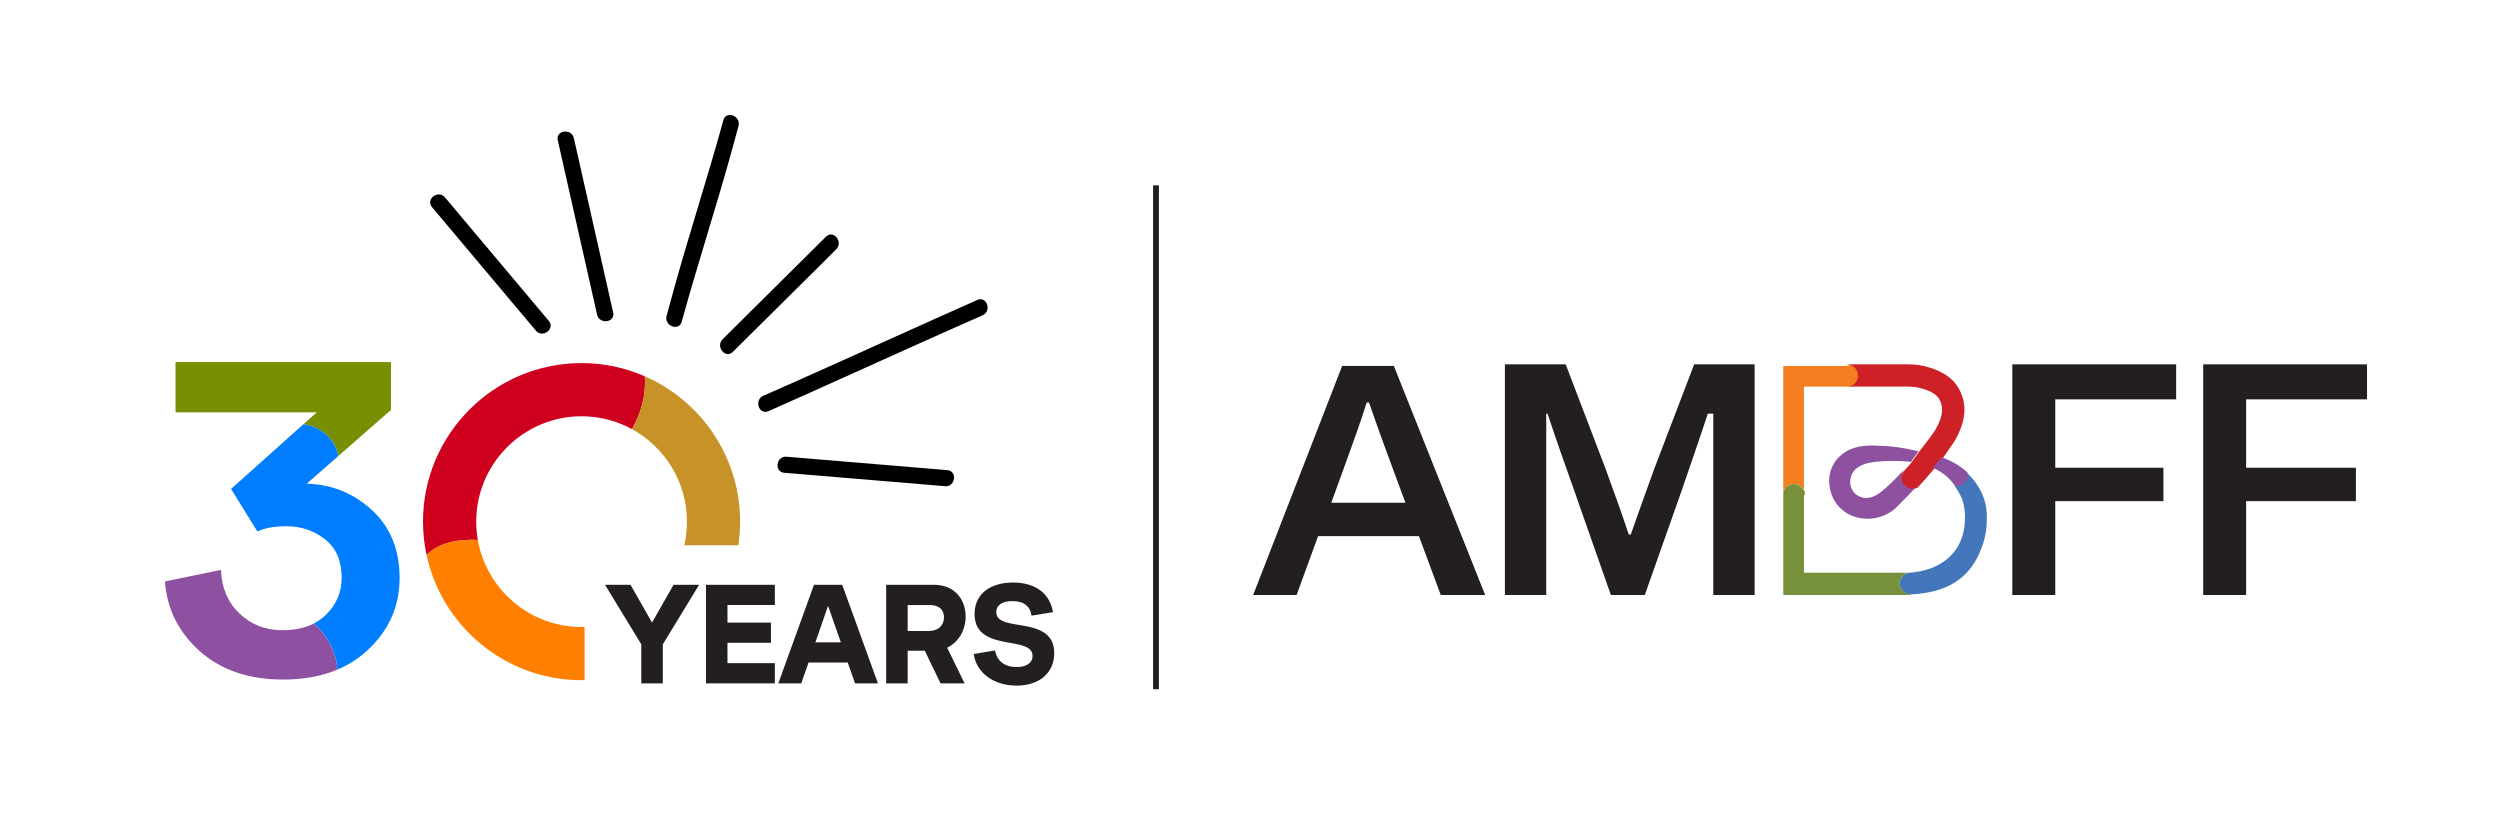 <?xml version="1.0" encoding="UTF-8"?>
<svg id="Layer_1" data-name="Layer 1" xmlns="http://www.w3.org/2000/svg" xmlns:xlink="http://www.w3.org/1999/xlink" viewBox="0 0 1071.43 354.56">
  <defs>
    <style>
      .cls-1 {
        fill: #007eff;
      }

      .cls-2 {
        fill: #4376bb;
      }

      .cls-3 {
        fill: #6f903c;
      }

      .cls-4 {
        fill: #8e51a1;
      }

      .cls-5 {
        fill: none;
      }

      .cls-6 {
        fill: #76903b;
      }

      .cls-7 {
        fill: #231f20;
      }

      .cls-8 {
        fill: #8d51a0;
      }

      .cls-9 {
        fill: #f57f20;
      }

      .cls-10 {
        fill: #dc2227;
      }

      .cls-11 {
        fill: #8c52a0;
      }

      .cls-12 {
        fill: #ce2027;
      }

      .cls-13 {
        fill: #ce001d;
      }

      .cls-14 {
        fill: #778f00;
      }

      .cls-15 {
        fill: #ff8000;
      }

      .cls-16 {
        clip-path: url(#clippath);
      }

      .cls-17 {
        fill: #4476ba;
      }

      .cls-18 {
        fill: #f16223;
      }

      .cls-19 {
        fill: #c79329;
      }
    </style>
    <clipPath id="clippath">
      <rect class="cls-5" x="537.25" y="156.84" width="477.19" height="98.17"/>
    </clipPath>
  </defs>
  <g>
    <path class="cls-14" d="M145,195.43l22.56-19.74v-20.52h-92.34v21.55h60.54l-5.72,5.11c1.58.21,3.13.58,4.58,1.16,5.4,2.4,9.47,6.97,10.39,12.45"/>
    <path class="cls-4" d="M134.52,267.2c-3.73,1.92-8.17,2.89-13.34,2.89-7.39,0-13.58-2.39-18.57-7.18-4.99-4.79-7.63-11.01-7.9-18.67l-24.01,4.93c.82,11.77,5.78,21.72,14.88,29.86,9.1,8.14,21.03,12.21,35.81,12.21,8.78,0,16.52-1.43,23.24-4.26-.53-7.48-4.49-14.83-10.11-19.77"/>
    <path class="cls-1" d="M159.36,218.58c-7.94-7.25-17.24-11.01-27.91-11.29l13.55-11.86c-.91-5.48-4.99-10.05-10.39-12.45-1.45-.58-3-.95-4.58-1.16l-31.01,27.72,11.29,18.26c3.01-1.5,7.18-2.26,12.52-2.26,6.29,0,11.8,1.88,16.52,5.64,4.72,3.76,7.08,9.2,7.08,16.31,0,6.29-2.26,11.63-6.77,16.01-1.52,1.48-3.24,2.7-5.13,3.68,5.62,4.94,9.58,12.29,10.11,19.77,4.91-2.07,9.27-4.88,13.08-8.46,9.03-8.48,13.54-18.74,13.54-30.78s-3.97-21.89-11.9-29.14"/>
    <path class="cls-13" d="M204.78,231.4c-.45-2.55-.69-5.16-.69-7.84,0-24.9,20.26-45.16,45.16-45.16,7.83,0,15.21,2.01,21.63,5.53,3.95-7.12,6.12-14.92,5.44-22.68-8.3-3.62-17.46-5.64-27.08-5.64-37.47,0-67.95,30.48-67.95,67.95,0,4.89.53,9.66,1.52,14.26,5.4-5.37,13.66-6.83,21.97-6.42"/>
    <path class="cls-19" d="M294.4,223.56c0,3.48-.4,6.87-1.15,10.13h23.18c.5-3.31.76-6.69.76-10.13,0-27.84-16.84-51.82-40.87-62.3.67,7.75-1.5,15.56-5.44,22.68,14.01,7.68,23.52,22.56,23.52,39.63Z"/>
    <path class="cls-15" d="M250.52,268.68c-.43.01-.85.04-1.28.04-22.23,0-40.74-16.15-44.46-37.32-8.3-.41-16.56,1.05-21.97,6.42,6.57,30.64,33.85,53.69,66.43,53.69.43,0,.85-.01,1.28-.02v-22.81Z"/>
  </g>
  <g>
    <path class="cls-7" d="M274.85,276.15l-15.56-25.52h10.93l9.22,16.18,9.22-16.18h10.96l-15.56,25.52v16.74h-9.22v-16.74Z"/>
    <path class="cls-7" d="M302.56,250.63h29.52v8.66h-20.3v7.54h18.62v8.66h-18.62v8.72h20.3v8.66h-29.52v-42.25Z"/>
    <path class="cls-7" d="M348.84,250.63h12.11l15.32,42.25h-9.81l-3.15-8.93h-16.79l-3.12,8.93h-9.84l15.29-42.25ZM360.36,275.29l-5.48-15.65-5.42,15.65h10.9Z"/>
    <path class="cls-7" d="M379.79,250.63h20.51c8.87,0,13.55,6.33,13.55,13.64,0,5.78-3.01,10.96-7.93,13.32l7.48,15.29h-10.31l-6.75-14h-7.34v14h-9.22v-42.25ZM398.11,270.43c3.95,0,6.45-2.39,6.45-5.83s-2.33-5.3-5.98-5.3h-9.58v11.14h9.1Z"/>
    <path class="cls-7" d="M417.31,280.3l9.16-1.56c.71,4.48,4.04,7.13,9.22,7.13,4.24,0,6.84-1.8,6.84-4.77,0-3.83-4.45-4.66-9.55-5.57-6.98-1.24-15.32-2.74-15.32-12.38,0-8.54,6.66-13.5,16.5-13.5s15.82,4.92,17.12,12.7l-9.19,1.5c-.53-3.8-3.12-6.25-8.22-6.25-4.15,0-6.89,1.65-6.89,4.71,0,3.8,4.27,4.63,9.28,5.45,7.34,1.21,15.56,2.59,15.56,12.17,0,8.43-6.39,13.91-16.12,13.91s-17.24-5.36-18.39-13.55Z"/>
  </g>
  <path d="M235.19,137.5c-12.98-15.44-25.97-30.88-38.95-46.32-1.85-2.2-3.7-4.4-5.54-6.59-2.87-3.42-8.42.78-5.53,4.21,12.98,15.44,25.97,30.88,38.95,46.32,1.85,2.2,3.7,4.4,5.54,6.59,2.87,3.42,8.42-.78,5.53-4.21"/>
  <path d="M336.15,202.62c20.1,1.68,40.21,3.35,60.31,5.03,2.86.24,5.72.48,8.59.72,4.45.37,5.38-6.52.91-6.89-20.1-1.67-40.21-3.35-60.31-5.03l-8.59-.71c-4.45-.37-5.38,6.52-.91,6.89"/>
  <path d="M314.08,150.8c16.83-16.8,20.31-20.03,37.14-36.82,2.39-2.38,4.78-4.77,7.17-7.15,3.14-3.13-1.22-8.55-4.39-5.39-16.83,16.8-20.31,20.03-37.14,36.82-2.39,2.38-4.78,4.77-7.17,7.15-3.14,3.13,1.22,8.55,4.39,5.39"/>
  <path d="M292.18,137.86c6.26-22.94,15.4-51.15,21.66-74.09.89-3.26,1.78-6.51,2.67-9.77,1.17-4.28-5.31-6.82-6.49-2.5-6.26,22.94-15.4,51.15-21.66,74.09-.89,3.26-1.78,6.51-2.67,9.77-1.17,4.28,5.31,6.82,6.49,2.5"/>
  <path d="M262.78,133.9c-4.91-21.79-9.82-43.57-14.73-65.36-.7-3.11-1.4-6.23-2.11-9.34-.98-4.33-7.88-3.45-6.89.93,4.91,21.79,9.82,43.57,14.73,65.36l2.11,9.34c.98,4.33,7.88,3.45,6.89-.93"/>
  <path d="M329.36,176.21c20.44-9,62.55-28.21,82.98-37.21,2.92-1.29,5.84-2.57,8.76-3.86,4.06-1.79,1.87-8.4-2.24-6.59-20.44,9-62.55,28.21-82.98,37.21-2.92,1.29-5.84,2.57-8.76,3.86-4.06,1.79-1.87,8.4,2.24,6.59"/>
  <rect class="cls-7" x="494.18" y="79.43" width="2.49" height="215.94"/>
  <g>
    <g class="cls-16">
      <path class="cls-7" d="M602.33,215.46l-6.41-17.29c-3.21-8.65-6.28-17.15-9.2-25.66h-.98c-2.79,8.78-5.86,17.29-9.06,26.08l-6.14,16.87h31.79ZM537.07,255l38.14-98.17h22.16l39.13,98.17h-19.03l-9.35-25.22h-43.22l-9.21,25.22h-18.61Z"/>
    </g>
    <g>
      <path class="cls-7" d="M644.96,156.15h26.05l16.76,43.88c3.52,9.59,7.04,19.33,10.28,29.06h.84c3.38-9.59,6.76-19.05,10.14-28.36l17.04-44.58h25.91v98.85h-17.72v-77.71h-2.34c-3.6,11-7.48,22-11.22,33l-15.79,44.71h-14.54l-15.79-44.99c-3.88-10.86-7.75-21.86-11.35-32.72h-.55v77.71h-17.72v-98.85Z"/>
      <polygon class="cls-7" points="862.42 156.15 932.64 156.15 932.64 171.15 880.83 171.15 880.83 200.46 927.18 200.46 927.18 214.78 880.83 214.78 880.83 255 862.42 255 862.42 156.15"/>
      <polygon class="cls-7" points="944.23 156.15 1014.44 156.15 1014.44 171.15 962.63 171.15 962.63 200.46 1009.67 200.46 1009.67 214.78 962.63 214.78 962.63 255 944.23 255 944.23 156.15"/>
      <path class="cls-18" d="M799.02,156.84h-.68v.12c.13-.05.26-.09.4-.12"/>
      <path class="cls-9" d="M792.21,156.37v.47h-27.95v54.72c.25-2.33,2.24-4.15,4.66-4.15,2.59,0,4.68,2.08,4.68,4.65h-.48v-46.36h19.9c2.28-.38,4.01-2.3,4.01-4.63,0-2.59-2.16-4.7-4.82-4.7"/>
      <path class="cls-8" d="M803.54,190.95c-7.15-.2-11.81,1.31-15.57,5.07-2.93,2.93-4.45,7.41-3.97,11.7.74,6.57,4.59,11.53,10.58,13.63,6.32,2.21,13.71.56,18.38-4.12,3.23-3.24,6.17-6.29,8.81-9.14-.87.43-1.9.59-2.97.38-1.85-.36-3.32-1.88-3.64-3.74-.19-1.15.04-2.25.56-3.15-2.71,2.97-5.95,6.28-9.31,9.05-1.4,1.15-5.03,3.69-8.6,2.5-3.33-1.11-4.3-3.33-4.8-5.35-.23-.92-.06-3.48,1.08-5.31,2.83-4.53,10.43-4.91,17.97-4.91,1.01,0,3.87,0,6.9.41l3.22-4.55v-.02c-.92-.19-1.77-.37-2.59-.55-3.98-.87-7.42-1.62-16.07-1.87"/>
      <polygon class="cls-10" points="832 196.06 832 196.05 831.94 196.12 832 196.06"/>
      <path class="cls-12" d="M841.08,170.25c-.64-2.09-1.6-3.88-2.64-5.35-1.43-2.02-3.45-3.73-6.02-5.13-2.05-1.11-4.45-2.02-7.19-2.73-2.31-.59-4.81-.89-7.42-.89h-26.27v.08c2.63,0,4.76,2.13,4.76,4.76,0,2.36-1.71,4.31-3.96,4.7h25.48c1.56,0,3.04.15,4.4.44.22.05.43.1.64.15,3.76.97,6.4,2.33,7.67,3.96.05.06.09.12.14.18,2.46,3.47,2.15,7.82-.96,13.27-.2.36-.42.72-.64,1.08-.79,1.27-4.51,6.2-6.81,9.13-.01,0-.02,0-.03,0v.02l-3.31,4.67c-.62.7-1.29,1.46-2.01,2.26-.3.34-.61.68-.93,1.03-.13.14-.26.28-.39.43-.62,1.05-.84,2.36-.47,3.73.42,1.54,1.63,2.78,3.16,3.23,1.27.37,2.49.23,3.52-.27.41-.45.82-.89,1.22-1.33.39-.43.77-.85,1.15-1.27,1.63-1.81,3.13-3.54,4.5-5.17l3.69-4.52.06-.07s.03-.04.05-.06v-.33s0,0,0,0l.17.08c1.75-2.44,4.35-6.19,4.55-6.52,5.1-8.22,5.39-14.73,3.92-19.57"/>
      <path class="cls-10" d="M831.75,195.98c.05-.08.11-.15.17-.23l-.17-.07v.3Z"/>
      <path class="cls-10" d="M831.75,195.67v.32c.3,0,.3,0,.68-.01v-.3h-.39s-.3,0-.3,0Z"/>
      <path class="cls-17" d="M828.34,243.19c-.43.18-.87.34-1.31.5.44-.15.87-.31,1.31-.48v-.02Z"/>
      <path class="cls-11" d="M828.34,200.5l-.02.02s.01,0,.02,0v-.03Z"/>
      <polygon class="cls-11" points="828.37 200.5 828.37 200.5 828.37 200.5 828.37 200.5"/>
      <path class="cls-2" d="M851.46,219.78c.2,5.05-.13,9.61-2.36,15.42-2.99,7.78-7.81,13.14-14.79,16.26-4.26,1.91-9.33,2.99-15.26,3.27-.01,0-.03,0-.04,0-.07,0-.14,0-.22.01h0c-2.56,0-4.64-2.08-4.64-4.65,0-.07,0-.15,0-.22.05-1,.42-1.93,1.01-2.68.03-.04.07-.09.11-.13.7-.81,1.68-1.38,2.78-1.55.24-.02.48-.04.72-.06h0c2.88-.25,5.66-.82,8.23-1.72.44-.15.87-.31,1.31-.48v-.02c7.08-2.9,12.38-8.55,13.58-17.55.16-1.48.23-3.01.25-4.63-.05-2.41-.42-4.56-1.01-6.47-.79-2.2-2-4.41-3.48-6.43.09.01.18.02.28.03.11,0,.22.01.33.01,2.56,0,4.64-2.08,4.64-4.64,0-.37-.05-.73-.13-1.08,1.37,1.24,2.61,2.58,3.69,4.04.72.96,1.36,1.96,1.94,2.98.47.83.88,1.68,1.24,2.54,1.08,2.55,1.7,5.19,1.79,7.75"/>
      <path class="cls-17" d="M827.03,243.69c-2.58.91-5.36,1.47-8.24,1.72v-.05c2.05-.17,5.06-.6,8.24-1.67"/>
      <path class="cls-6" d="M818.79,254.59v.35c-.97.04-1.96.06-2.98.06h-51.55v-43.44c.25-2.32,2.21-4.13,4.6-4.13,2.56,0,4.63,2.07,4.63,4.63h-.36v33.4h42.99s.42.01,1.08,0c.18.02.37.03.57.02-.99.23-1.86.78-2.51,1.53-.04.04-.07.09-.11.13-.6.73-.97,1.65-1.02,2.65,0,.07,0,.14,0,.21,0,2.54,2.09,4.59,4.67,4.59"/>
      <path class="cls-17" d="M818.79,245.41v.05h0s-.41-.01-.64,0c.2-.01.42-.03.64-.05"/>
      <path class="cls-17" d="M818.17,245.41c.23-.01.6,0,.64,0-.25,0-.49.02-.72.06-.1,0-.2.01-.3.01.11-.03.22-.05.34-.07,0,0,.01,0,.02,0,0,0,.02,0,.02,0"/>
      <path class="cls-17" d="M818.81,245.41c-.24.02-.48.04-.73.06.24-.04.48-.06.73-.06"/>
      <path class="cls-17" d="M818.14,245.46s-.01,0-.02,0c0,0,0,0,0,0h.01Z"/>
      <path class="cls-3" d="M818.12,245.41c-.11.02-.23.04-.34.07-.2,0-.39,0-.57-.02.26,0,.56-.02.9-.04"/>
      <path class="cls-17" d="M817.79,245.48c.1,0,.19,0,.29-.01-1.11.17-2.09.74-2.79,1.55.64-.76,1.51-1.31,2.49-1.54"/>
      <path class="cls-11" d="M833.79,203.69c-.07-.05-.14-.11-.21-.16.07.06.14.12.21.17h0Z"/>
      <path class="cls-8" d="M843.16,202.43c-.77-.69-1.58-1.35-2.43-1.97-.33-.24-.67-.48-1.01-.71-.49-.33-.99-.65-1.51-.95-1.89-1.12-3.93-2.08-6.1-2.86,0,0,0,0,0,0-.01,0-.03,0-.04-.01l-.06.07-3.66,4.48h0v.03c.23.09,2.55.99,5.24,3.07.07.05.14.11.21.16h0c.4.35.78.71,1.17,1.08,1.06,1.04,2.06,2.19,2.96,3.43.09.01.19.02.28.03.11,0,.23.01.34.01,2.62,0,4.75-2.13,4.75-4.75,0-.38-.05-.75-.13-1.11"/>
    </g>
  </g>
</svg>